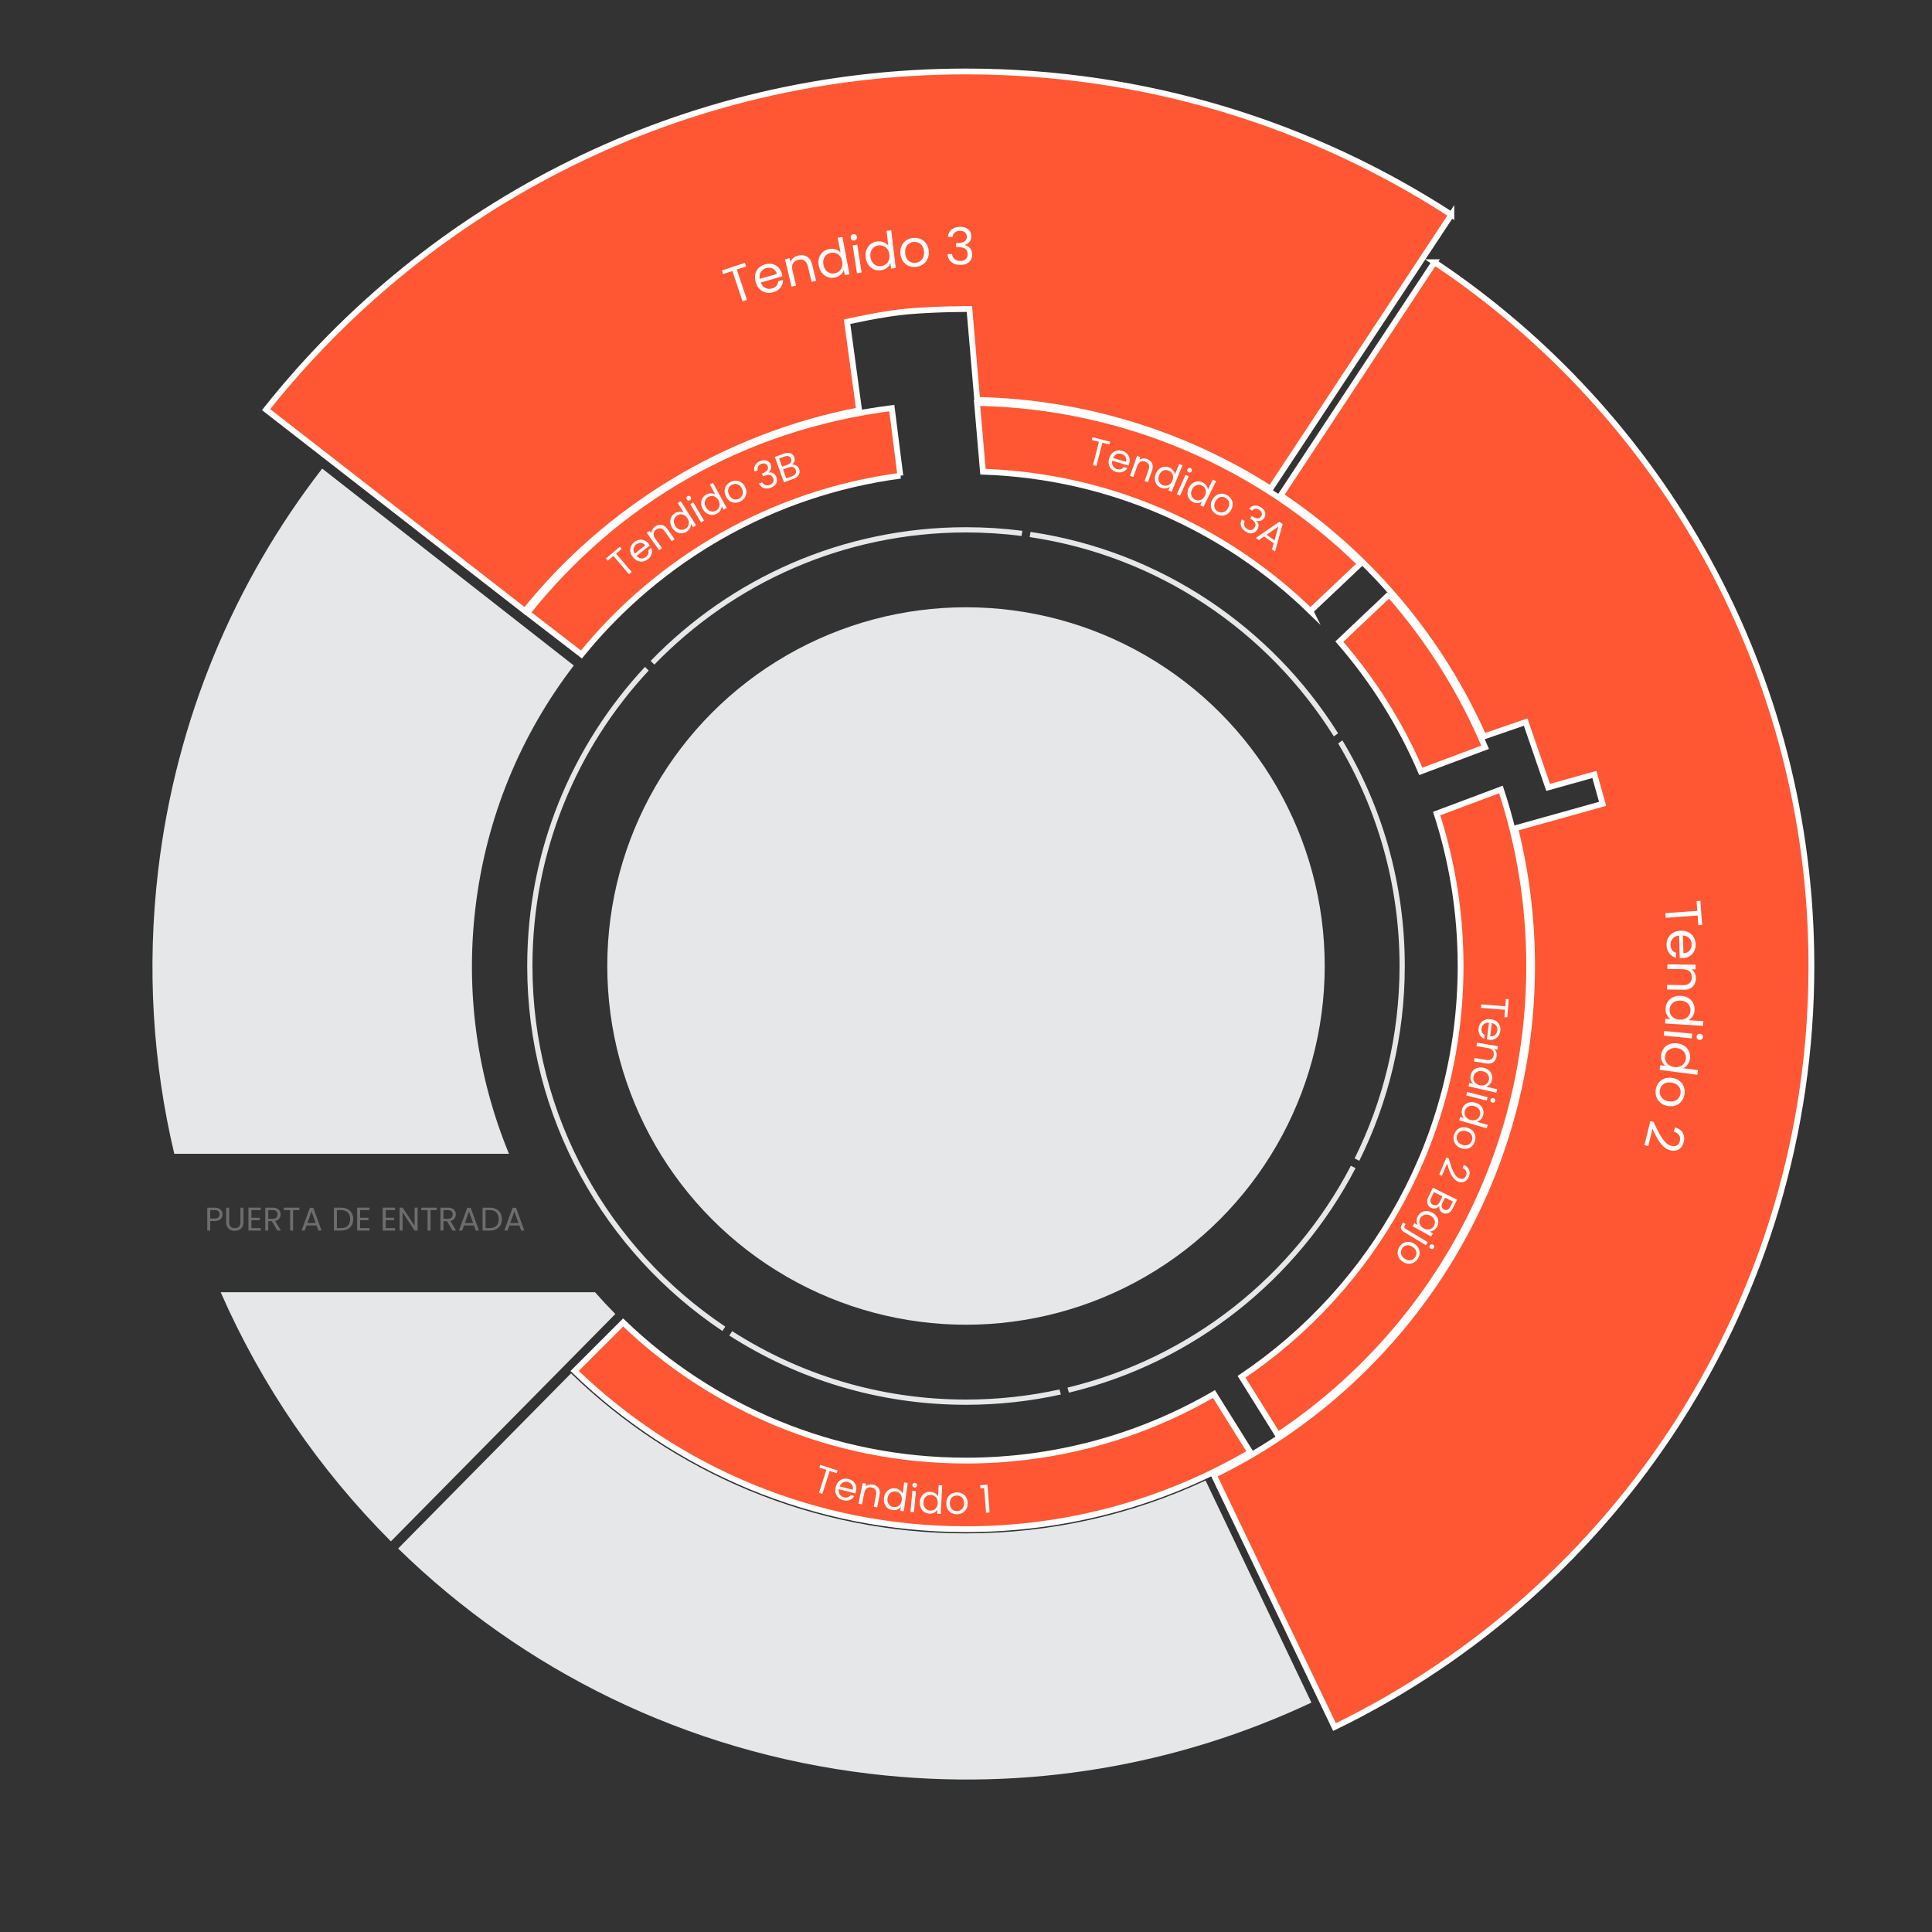 <?xml version="1.0" encoding="UTF-8"?>
<svg xmlns="http://www.w3.org/2000/svg" viewBox="0 0 5000 5000">
  <rect x="0" y="0" width="5000" height="5000" fill="#333333" stroke="none"/>
  <defs>
    <style>
      .cls-1 {
        fill: #e6e7e8;
      }

      .cls-2 {
        fill: #fffdfd;
      }

      .cls-3 {
        fill: #6d6d6d;
      }

      .cls-4 {
        fill: #ff5733;
        stroke: #fff;
        stroke-miterlimit: 10;
        stroke-width: 15px;
      }
    </style>
  </defs>
  <g id="Tendido_1" data-name="Tendido 1">
    <path class="cls-4" d="m2500,3780c-344.5,0-657.19-136.11-887.29-357.46l-125.55,125.54c262.23,253.47,619.32,409.42,1012.83,409.42,268.4,0,519.85-72.55,735.82-199.11l-94.05-150.68c-188.67,109.55-407.89,172.29-641.77,172.29Z"/>
  </g>
  <g id="Tendido_2_bajo" data-name="Tendido 2 bajo">
    <path class="cls-4" d="m3957.5,2500c0-159.57-25.66-313.15-73.05-456.84l-166.4,62.4c40.21,124.25,61.95,256.81,61.95,394.45,0,442.92-224.97,833.28-566.87,1063.09l94.05,150.68c392.03-261.23,650.33-707.33,650.33-1213.77Z"/>
    <path class="cls-4" d="m3595.28,1538.38l-129.02,122.12c86.62,99.61,158.07,212.76,210.81,335.83l166.41-62.4c-61.33-145.38-145.57-278.74-248.2-395.54Z"/>
  </g>
  <g id="Tendido_2_alto" data-name="Tendido 2 alto">
    <path class="cls-4" d="m3712.55,678.52l-398.1,603.56c228.96,153.41,412.25,369.67,525.2,624.09l108.75-37.42,58.17,169.05,119.7-33.47,21.24,75.95-223.38,62.46-2.77.95c28.5,114.06,43.63,233.41,43.63,356.3,0,579.07-335.98,1079.67-823.63,1317.51l312.37,652.15c730.52-354.38,1234.19-1103.2,1234.19-1969.66,0-759.86-387.36-1429.25-975.38-1821.48Z"/>
  </g>
  <g id="Tendido_bajo_3A" data-name="Tendido bajo 3A">
    <path class="cls-4" d="m3391.3,1581.34l129.02-122.12c-256.58-251.57-605.78-409.01-991.72-416.44l15.27,177.99c329.12,11.09,626.73,146.41,847.43,360.58Z"/>
  </g>
  <g id="Tendido_bajo_3B" data-name="Tendido bajo 3B">
    <path class="cls-4" d="m2330.16,1231.19l-22.19-175.06c-385.65,48.86-712.31,240.42-943.09,529.81l139.92,107.83c201.01-247.58,493.63-418.6,825.37-462.58Z"/>
  </g>
  <g id="Tendido_3_alto" data-name="Tendido 3 alto">
    <path class="cls-4" d="m3756.15,555.65c-361.67-234.5-793.01-370.69-1256.15-370.69-733.85,0-1387.84,341.9-1811.38,875.1l670.09,521.33c211.98-263.95,519.12-453.4,864.69-519.65l-31.12-228.97s91.1-21.32,160.37-27.1c75.6-6.31,156.19-5.93,156.19-5.93l20.14,235.23c277.36,5.61,540.68,89.8,759.13,229.77l468.04-709.11Z"/>
  </g>
  <g id="Bloqueados">
    <path class="cls-1" d="m2500,3622.02c-222.86,0-430.54-64.97-605.14-177.01l-7.5,11.3c176.75,113.46,387,179.27,612.63,179.27,84.32,0,166.48-9.2,245.56-26.64l-3.73-13.06c-77.89,17.11-158.8,26.14-241.83,26.14Z"/>
    <path class="cls-1" d="m1377.98,2500c0-295.43,114.18-564.19,300.81-764.56l-9.59-9.59c-189.09,202.83-304.78,474.98-304.78,774.16,0,393.91,200.57,740.96,505.15,944.63l7.49-11.3c-300.92-201.24-499.08-544.14-499.08-933.33Z"/>
    <path class="cls-1" d="m3622.02,2500c0,178.86-41.86,347.95-116.3,498l12.09,6.16c75.39-151.9,117.77-323.08,117.77-504.16,0-213.55-58.96-413.33-161.48-583.96l-11.04,7.97c100.92,168.38,158.95,365.4,158.95,575.99Z"/>
    <path class="cls-1" d="m2500,1377.98c48.71,0,96.69,3.11,143.76,9.13l2.08-13.41c-47.75-6.12-96.42-9.28-145.84-9.28-320.33,0-609.67,132.65-816.12,345.99l9.59,9.59c204-210.89,489.95-342.02,806.53-342.02Z"/>
    <path class="cls-1" d="m2762.61,3591.1l3.73,13.06c322.96-77.62,592.18-293.25,741.81-581.02l-12.08-6.16c-147.94,284.46-414.14,497.55-733.46,574.13Z"/>
    <path class="cls-1" d="m3451.93,1905.79l11.02-7.95c-172.72-275.62-460.49-471.78-796.02-521.21l-2.08,13.4c331.87,48.86,616.46,243.01,787.08,515.76Z"/>
    <circle class="cls-1" cx="2500" cy="2500" r="928.37"/>
    <path class="cls-1" d="m2500,3968.41c-397.34,0-757.81-157.82-1022.17-414.19l-447.47,453.3c320.62,313.02,743.26,526.55,1222.65,583.18,405.17,47.87,797.04-22.71,1140.94-184.38l-273.99-574.83c-188.35,87.85-398.43,136.91-619.96,136.91Z"/>
    <path class="cls-1" d="m1592.49,3400.6l-133.39,135.13-447.46,453.29c-184.98-185.15-334.83-403.87-440.53-644.72h968.83c16.94,19.28,34.46,38.05,52.55,56.3Z"/>
    <path class="cls-1" d="m1317.22,2985.99H451.03c-55.43-233.59-71.54-480.71-41.74-732.99,46.47-393.32,198.55-748.43,424.53-1040.34l501.71,392.67,149.46,116.98c-135.5,176.5-226.67,390.67-254.67,627.69-26.46,223.99,6.69,441.27,86.9,635.99"/>
  </g>
  <g id="Textos_2">
    <g>
      <path class="cls-3" d="m570.89,3155.06c-3.37,3.26-8.51,4.89-15.43,4.89h-11.39v24.74h-7.73v-59.25h19.12c6.69,0,11.77,1.62,15.26,4.84,3.48,3.23,5.23,7.4,5.23,12.5s-1.69,9.02-5.06,12.28Zm-5.91-4.29c2.04-1.87,3.06-4.53,3.06-7.99,0-7.31-4.19-10.96-12.58-10.96h-11.39v21.76h11.39c4.31,0,7.48-.93,9.52-2.8Z"/>
      <path class="cls-3" d="m593.11,3125.44v37.49c0,5.27,1.29,9.18,3.87,11.73,2.58,2.55,6.16,3.83,10.75,3.83s8.09-1.28,10.67-3.83c2.58-2.55,3.87-6.46,3.87-11.73v-37.49h7.73v37.4c0,4.93-.99,9.08-2.98,12.45-1.98,3.37-4.66,5.88-8.03,7.52-3.37,1.64-7.15,2.46-11.35,2.46s-7.98-.82-11.35-2.46c-3.37-1.64-6.03-4.15-7.99-7.52-1.96-3.37-2.93-7.52-2.93-12.45v-37.4h7.73Z"/>
      <path class="cls-3" d="m650.66,3131.73v19.8h21.59v6.38h-21.59v20.4h24.14v6.38h-31.88v-59.33h31.88v6.38h-24.14Z"/>
      <path class="cls-3" d="m717.72,3184.68l-14.11-24.22h-9.35v24.22h-7.73v-59.25h19.12c4.48,0,8.26.76,11.35,2.29,3.09,1.53,5.4,3.6,6.93,6.21,1.53,2.61,2.3,5.58,2.3,8.92,0,4.08-1.18,7.68-3.53,10.79-2.35,3.12-5.88,5.19-10.58,6.21l14.88,24.82h-9.26Zm-23.46-30.43h11.39c4.19,0,7.34-1.03,9.44-3.1,2.1-2.07,3.15-4.83,3.15-8.29s-1.03-6.23-3.1-8.16c-2.07-1.93-5.23-2.89-9.48-2.89h-11.39v22.44Z"/>
      <path class="cls-3" d="m774.67,3125.44v6.29h-16.15v52.96h-7.73v-52.96h-16.23v-6.29h40.12Z"/>
      <path class="cls-3" d="m819.21,3171.51h-25.84l-4.76,13.17h-8.16l21.42-58.91h8.92l21.33,58.91h-8.16l-4.76-13.17Zm-2.21-6.29l-10.71-29.92-10.71,29.92h21.42Z"/>
      <path class="cls-3" d="m899.4,3129.05c4.73,2.41,8.36,5.85,10.88,10.33,2.52,4.48,3.78,9.75,3.78,15.81s-1.26,11.32-3.78,15.77c-2.52,4.45-6.15,7.85-10.88,10.2-4.73,2.35-10.33,3.53-16.79,3.53h-18.45v-59.25h18.45c6.46,0,12.06,1.21,16.79,3.61Zm.72,43.18c4.02-4.05,6.04-9.73,6.04-17.04s-2.03-13.12-6.08-17.25c-4.05-4.14-9.87-6.21-17.47-6.21h-10.71v46.58h10.71c7.65,0,13.49-2.03,17.51-6.08Z"/>
      <path class="cls-3" d="m932,3131.73v19.8h21.59v6.38h-21.59v20.4h24.14v6.38h-31.88v-59.33h31.88v6.38h-24.14Z"/>
      <path class="cls-3" d="m998.3,3131.73v19.8h21.59v6.38h-21.59v20.4h24.14v6.38h-31.88v-59.33h31.88v6.38h-24.14Z"/>
      <path class="cls-3" d="m1080.75,3184.68h-7.73l-31.11-47.17v47.17h-7.73v-59.33h7.73l31.11,47.09v-47.09h7.73v59.33Z"/>
      <path class="cls-3" d="m1130.39,3125.44v6.29h-16.15v52.96h-7.73v-52.96h-16.23v-6.29h40.12Z"/>
      <path class="cls-3" d="m1171.1,3184.68l-14.11-24.22h-9.35v24.22h-7.73v-59.25h19.12c4.48,0,8.26.76,11.35,2.29,3.09,1.53,5.4,3.6,6.93,6.21,1.53,2.61,2.3,5.58,2.3,8.92,0,4.08-1.18,7.68-3.53,10.79-2.35,3.12-5.88,5.19-10.58,6.21l14.88,24.82h-9.26Zm-23.46-30.43h11.39c4.19,0,7.34-1.03,9.44-3.1,2.1-2.07,3.15-4.83,3.15-8.29s-1.03-6.23-3.1-8.16c-2.07-1.93-5.23-2.89-9.48-2.89h-11.39v22.44Z"/>
      <path class="cls-3" d="m1226.6,3171.51h-25.84l-4.76,13.17h-8.16l21.42-58.91h8.92l21.33,58.91h-8.16l-4.76-13.17Zm-2.21-6.29l-10.71-29.92-10.71,29.92h21.42Z"/>
      <path class="cls-3" d="m1284.11,3129.05c4.73,2.41,8.36,5.85,10.88,10.33,2.52,4.48,3.78,9.75,3.78,15.81s-1.26,11.32-3.78,15.77c-2.52,4.45-6.15,7.85-10.88,10.2-4.73,2.35-10.33,3.53-16.79,3.53h-18.45v-59.25h18.45c6.46,0,12.06,1.21,16.79,3.61Zm.72,43.18c4.02-4.05,6.04-9.73,6.04-17.04s-2.03-13.12-6.08-17.25c-4.05-4.14-9.87-6.21-17.47-6.21h-10.71v46.58h10.71c7.65,0,13.49-2.03,17.51-6.08Z"/>
      <path class="cls-3" d="m1343.99,3171.51h-25.84l-4.76,13.17h-8.16l21.42-58.91h8.92l21.33,58.91h-8.16l-4.76-13.17Zm-2.21-6.29l-10.71-29.92-10.71,29.92h21.42Z"/>
    </g>
  </g>
  <g id="Tendidos">
    <g>
      <path class="cls-2" d="m1927.75,680.14l3.12,9.34-23.97,8,26.24,78.6-11.48,3.83-26.24-78.6-24.1,8.04-3.12-9.34,59.55-19.88Z"/>
      <path class="cls-2" d="m2024.96,715.02l-55.98,16.12c2.41,6.78,6.33,11.49,11.75,14.12,5.42,2.64,11.19,3.07,17.33,1.31,5.03-1.45,8.88-3.82,11.58-7.14,2.69-3.31,4.15-7.12,4.39-11.44l12.53-3.61c.06,7.27-2.11,13.83-6.52,19.66-4.41,5.84-10.79,9.96-19.14,12.36-6.65,1.91-13.02,2.14-19.12.66-6.1-1.47-11.43-4.53-15.99-9.17-4.57-4.64-7.89-10.58-9.98-17.82-2.08-7.24-2.46-14.01-1.14-20.3,1.33-6.28,4.19-11.65,8.58-16.1,4.39-4.45,10-7.65,16.81-9.62,6.65-1.91,12.94-2.16,18.89-.73,5.95,1.43,11.03,4.27,15.26,8.55,4.23,4.27,7.26,9.6,9.1,15.99.64,2.22,1.18,4.6,1.64,7.14Zm-20.59-16.7c-2.88-2.63-6.24-4.29-10.09-4.98-3.85-.69-7.81-.45-11.9.73-5.88,1.69-10.35,5.01-13.4,9.95-3.05,4.94-3.92,10.82-2.6,17.64l44.22-12.73c-1.27-4.43-3.35-7.96-6.23-10.59Z"/>
      <path class="cls-2" d="m2088.61,664.26c6.59,3.94,11.07,10.82,13.42,20.65l9.99,41.78-11.64,2.78-9.59-40.1c-1.69-7.07-4.75-12.06-9.19-14.97-4.43-2.91-9.71-3.63-15.83-2.16-6.21,1.48-10.68,4.61-13.42,9.36-2.74,4.76-3.22,10.84-1.45,18.26l9.37,39.19-11.77,2.81-16.95-70.89,11.77-2.81,2.41,10.09c1.46-4.18,3.96-7.74,7.5-10.68,3.54-2.94,7.72-4.99,12.55-6.15,8.62-2.06,16.23-1.12,22.83,2.81Z"/>
      <path class="cls-2" d="m2119.72,667.42c1.92-6.09,5.18-11.15,9.79-15.18,4.61-4.03,10.13-6.65,16.58-7.87,5.57-1.05,11-.75,16.28.92,5.28,1.67,9.57,4.35,12.89,8.05l-7.17-37.9,12.02-2.27,18.29,96.71-12.02,2.27-2.55-13.46c-1.54,4.71-4.37,8.88-8.46,12.5-4.1,3.62-9.24,6.01-15.43,7.18-6.36,1.2-12.43.73-18.21-1.43-5.78-2.16-10.68-5.78-14.71-10.89-4.03-5.1-6.73-11.27-8.1-18.5-1.38-7.32-1.12-14.02.8-20.12Zm53.93-4.72c-2.94-3.59-6.46-6.11-10.56-7.54-4.11-1.43-8.38-1.73-12.83-.89s-8.3,2.65-11.56,5.43c-3.26,2.78-5.61,6.39-7.03,10.8-1.42,4.42-1.62,9.33-.6,14.73,1.04,5.49,3.03,10.05,5.97,13.69,2.94,3.64,6.45,6.18,10.51,7.62,4.06,1.44,8.32,1.74,12.76.9,4.44-.84,8.31-2.68,11.61-5.51,3.3-2.83,5.65-6.48,7.07-10.95,1.41-4.46,1.61-9.39.59-14.8-1.02-5.4-3-9.9-5.94-13.5Z"/>
      <path class="cls-2" d="m2204.92,620.86c-1.82-1.33-2.91-3.14-3.26-5.42-.35-2.28.14-4.33,1.47-6.15,1.33-1.82,3.14-2.91,5.42-3.26,2.19-.34,4.17.16,5.95,1.5s2.84,3.15,3.19,5.43c.35,2.28-.12,4.32-1.41,6.14-1.29,1.81-3.03,2.89-5.22,3.23-2.28.35-4.33-.14-6.15-1.47Zm13.74,12.28l11.13,72.03-11.96,1.85-11.13-72.03,11.96-1.85Z"/>
      <path class="cls-2" d="m2242.55,646.08c2.32-5.95,5.91-10.78,10.78-14.49,4.87-3.71,10.56-5.96,17.07-6.74,5.63-.68,11.03,0,16.18,2,5.15,2.02,9.26,4.98,12.32,8.9l-4.61-38.29,12.15-1.46,11.76,97.71-12.15,1.46-1.64-13.6c-1.86,4.6-4.95,8.57-9.29,11.9-4.33,3.33-9.62,5.38-15.87,6.13-6.43.77-12.45-.11-18.07-2.65-5.62-2.54-10.27-6.49-13.95-11.85-3.68-5.36-5.96-11.69-6.84-19-.89-7.39-.17-14.07,2.15-20.02Zm54.12-1.09c-2.69-3.78-6.03-6.53-10.03-8.24-4-1.71-8.25-2.29-12.74-1.75-4.49.54-8.46,2.09-11.9,4.65-3.44,2.56-6.02,6-7.73,10.31-1.71,4.31-2.24,9.2-1.58,14.66.67,5.55,2.35,10.23,5.04,14.06,2.69,3.83,6.02,6.6,9.97,8.31,3.96,1.71,8.18,2.3,12.67,1.76,4.49-.54,8.47-2.11,11.96-4.72,3.48-2.61,6.08-6.09,7.79-10.45,1.71-4.36,2.23-9.26,1.58-14.72-.66-5.46-2.33-10.08-5.02-13.86Z"/>
      <path class="cls-2" d="m2350.31,687.53c-5.75-2.7-10.4-6.79-13.95-12.26-3.55-5.48-5.6-11.98-6.14-19.49-.54-7.43.6-14.11,3.42-20.05,2.82-5.94,6.9-10.63,12.25-14.08,5.35-3.45,11.48-5.43,18.38-5.92s13.24.58,19.03,3.23c5.79,2.65,10.5,6.69,14.14,12.12,3.63,5.43,5.72,11.9,6.26,19.42.54,7.52-.64,14.25-3.55,20.19-2.91,5.94-7.08,10.67-12.51,14.17-5.44,3.5-11.6,5.5-18.5,6-6.81.49-13.09-.61-18.84-3.31Zm30.06-11.23c3.65-2.31,6.51-5.58,8.56-9.82,2.05-4.24,2.87-9.27,2.45-15.11-.42-5.84-1.93-10.71-4.52-14.61-2.59-3.9-5.82-6.72-9.67-8.44-3.86-1.72-7.96-2.43-12.29-2.12-4.42.32-8.4,1.6-11.92,3.86-3.53,2.25-6.25,5.5-8.17,9.72-1.92,4.23-2.67,9.26-2.25,15.1.43,5.93,1.87,10.85,4.33,14.76,2.46,3.91,5.57,6.73,9.34,8.46,3.77,1.73,7.82,2.44,12.15,2.13,4.33-.31,8.33-1.62,11.99-3.93Z"/>
      <path class="cls-2" d="m2462.62,594.08c5.64-4.65,12.98-7.02,22.02-7.09,6.03-.05,11.25,1,15.65,3.14,4.41,2.14,7.75,5.06,10.04,8.77,2.29,3.71,3.45,7.91,3.49,12.61.04,5.5-1.5,10.25-4.61,14.27-3.12,4.01-7.2,6.62-12.24,7.81v.66c5.78,1.38,10.37,4.13,13.77,8.27,3.4,4.14,5.13,9.58,5.18,16.32.04,5.05-1.08,9.61-3.35,13.66-2.28,4.05-5.71,7.25-10.3,9.59-4.59,2.34-10.13,3.54-16.6,3.59-9.4.07-17.13-2.33-23.2-7.2-6.07-4.87-9.49-11.83-10.27-20.87l11.7-.09c.66,5.31,2.87,9.64,6.62,12.98,3.75,3.34,8.73,4.99,14.93,4.94,6.21-.05,10.91-1.7,14.13-4.96,3.21-3.26,4.8-7.46,4.76-12.61-.05-6.65-2.3-11.42-6.76-14.31-4.46-2.89-11.16-4.3-20.12-4.23l-3.06.02-.08-10.11,3.19-.02c8.16-.15,14.31-1.55,18.46-4.2,4.15-2.65,6.2-6.72,6.16-12.22-.04-4.7-1.59-8.45-4.68-11.27-3.08-2.81-7.46-4.2-13.13-4.16-5.5.04-9.92,1.5-13.27,4.36-3.35,2.86-5.31,6.69-5.9,11.48l-11.84.09c.56-8.16,3.66-14.57,9.29-19.22Z"/>
      <path class="cls-2" d="m4405.06,2393.82l-9.82.71-1.82-25.2-82.64,5.97-.87-12.07,82.64-5.97-1.83-25.34,9.82-.71,4.52,62.61Z"/>
      <path class="cls-2" d="m4347.17,2479.42l-1.74-58.23c-7.17.66-12.7,3.28-16.6,7.88-3.9,4.59-5.75,10.08-5.56,16.47.15,5.23,1.5,9.56,4.04,12.99,2.54,3.43,5.87,5.79,9.99,7.09l.39,13.03c-7.06-1.74-12.87-5.47-17.43-11.19-4.56-5.72-6.97-12.92-7.23-21.61-.21-6.91,1.16-13.14,4.1-18.68,2.94-5.54,7.22-9.95,12.85-13.22,5.62-3.27,12.2-5.02,19.74-5.25,7.53-.22,14.18,1.08,19.94,3.93,5.76,2.84,10.25,6.95,13.47,12.31,3.22,5.36,4.94,11.58,5.15,18.67.21,6.91-1.12,13.07-3.97,18.48-2.86,5.41-6.88,9.63-12.06,12.67-5.19,3.04-11.1,4.66-17.75,4.85-2.31.07-4.75,0-7.32-.18Zm21.28-15.8c3.26-2.14,5.71-4.98,7.33-8.53,1.62-3.55,2.37-7.46,2.25-11.71-.18-6.12-2.29-11.26-6.32-15.45-4.03-4.18-9.51-6.48-16.44-6.89l1.37,46c4.61-.14,8.54-1.28,11.81-3.41Z"/>
      <path class="cls-2" d="m4380.56,2553.65c-5.45,5.41-13.23,8.04-23.34,7.87l-42.95-.69.19-11.97,41.22.66c7.27.12,12.86-1.61,16.78-5.19,3.92-3.57,5.92-8.51,6.02-14.8.1-6.38-1.81-11.49-5.74-15.32-3.93-3.83-9.71-5.81-17.33-5.93l-40.29-.64.19-12.1,72.87,1.16-.19,12.1-10.37-.17c3.68,2.45,6.51,5.76,8.49,9.91,1.97,4.16,2.92,8.71,2.84,13.68-.14,8.86-2.94,16-8.39,21.42Z"/>
      <path class="cls-2" d="m4369.78,2582.99c5.42,3.36,9.52,7.78,12.28,13.24,2.76,5.46,3.93,11.47,3.51,18.02-.36,5.66-2,10.84-4.92,15.54-2.92,4.7-6.59,8.2-11,10.49l38.49,2.46-.78,12.21-98.22-6.27.78-12.21,13.67.87c-4.19-2.67-7.52-6.43-10.01-11.3-2.49-4.87-3.53-10.44-3.13-16.73.41-6.46,2.38-12.22,5.9-17.28,3.52-5.06,8.25-8.92,14.2-11.55,5.94-2.64,12.59-3.73,19.93-3.26,7.43.47,13.86,2.39,19.29,5.76Zm-8.81,53.41c4.21-1.95,7.52-4.74,9.93-8.36,2.41-3.62,3.75-7.69,4.04-12.2.29-4.51-.51-8.69-2.4-12.55-1.89-3.85-4.8-7.01-8.72-9.49-3.93-2.47-8.64-3.88-14.12-4.23-5.58-.36-10.49.44-14.75,2.39-4.25,1.95-7.59,4.71-9.99,8.29-2.41,3.58-3.75,7.62-4.04,12.14-.29,4.51.53,8.72,2.46,12.62,1.93,3.9,4.88,7.08,8.85,9.56,3.97,2.47,8.7,3.89,14.19,4.24s10.34-.45,14.55-2.4Z"/>
      <path class="cls-2" d="m4378.46,2687.32l-72.54-7.07,1.17-12.05,72.54,7.07-1.17,12.05Zm15.3-10.27c1.74-1.43,3.76-2.04,6.06-1.82,2.29.22,4.16,1.21,5.59,2.95,1.43,1.74,2.04,3.76,1.81,6.06-.21,2.21-1.19,4-2.93,5.4-1.74,1.39-3.76,1.97-6.05,1.75-2.3-.22-4.16-1.19-5.6-2.88-1.44-1.7-2.05-3.65-1.83-5.86.22-2.3,1.21-4.16,2.95-5.59Z"/>
      <path class="cls-2" d="m4360,2707.27c5.19,3.72,8.98,8.4,11.37,14.03,2.39,5.63,3.16,11.7,2.31,18.21-.74,5.63-2.72,10.69-5.95,15.18-3.23,4.49-7.12,7.74-11.67,9.74l38.24,5.02-1.59,12.13-97.58-12.8,1.59-12.13,13.58,1.78c-4-2.94-7.07-6.92-9.23-11.94-2.16-5.02-2.83-10.65-2.01-16.9.84-6.42,3.19-12.03,7.04-16.85,3.85-4.82,8.83-8.34,14.94-10.58,6.11-2.24,12.81-2.88,20.11-1.92,7.38.97,13.67,3.31,18.86,7.04Zm-12.35,52.71c4.33-1.67,7.82-4.23,10.46-7.68,2.64-3.46,4.26-7.42,4.85-11.91.59-4.48.07-8.71-1.56-12.68-1.62-3.97-4.32-7.32-8.07-10.04-3.76-2.73-8.36-4.45-13.81-5.17-5.54-.73-10.5-.26-14.87,1.4-4.38,1.66-7.88,4.2-10.52,7.61-2.64,3.41-4.25,7.36-4.84,11.84-.59,4.48-.05,8.73,1.61,12.75,1.66,4.02,4.4,7.4,8.2,10.13,3.8,2.73,8.42,4.46,13.88,5.17,5.45.71,10.34.24,14.67-1.43Z"/>
      <path class="cls-2" d="m4293.17,2801.42c4.03-4.91,9.15-8.4,15.33-10.49,6.19-2.09,12.99-2.46,20.41-1.13,7.33,1.32,13.52,4.08,18.58,8.27,5.06,4.2,8.59,9.32,10.62,15.36,2.02,6.04,2.42,12.46,1.2,19.27-1.22,6.81-3.84,12.69-7.83,17.64-4,4.96-9.08,8.52-15.24,10.71-6.16,2.18-12.95,2.6-20.36,1.27-7.42-1.33-13.65-4.14-18.69-8.43-5.04-4.29-8.58-9.5-10.63-15.63-2.05-6.13-2.46-12.61-1.24-19.41,1.21-6.72,3.83-12.53,7.87-17.44Zm3.45,31.91c1.33,4.11,3.8,7.69,7.4,10.72,3.6,3.03,8.28,5.07,14.04,6.11,5.76,1.04,10.85.78,15.27-.77,4.42-1.55,7.94-3.98,10.57-7.29,2.62-3.31,4.32-7.11,5.09-11.38.79-4.36.52-8.53-.79-12.51-1.31-3.98-3.78-7.42-7.4-10.32-3.62-2.9-8.31-4.87-14.07-5.91-5.85-1.05-10.97-.87-15.37.55-4.4,1.42-7.9,3.73-10.51,6.96-2.61,3.22-4.29,6.97-5.06,11.25-.77,4.27-.49,8.47.84,12.58Z"/>
      <path class="cls-2" d="m4294.8,2934.54c4.12,7.58,8.73,14.26,13.84,20.04,5.11,5.78,10.63,9.39,16.58,10.85,5.6,1.38,10.34,1.1,14.24-.81,3.9-1.92,6.58-5.89,8.06-11.92,1.44-5.86.72-10.85-2.14-14.97-2.87-4.13-7.32-7.07-13.38-8.83l2.79-11.37c9.56,2.71,16.29,7.47,20.19,14.27,3.9,6.8,4.78,14.55,2.64,23.25-2.18,8.87-6.36,15.3-12.55,19.31-6.19,4-13.59,4.95-22.2,2.83-7.15-1.76-13.58-5.6-19.29-11.52-5.71-5.92-10.46-12.23-14.25-18.91-3.79-6.68-8.05-15.08-12.78-25.19l-10.92,44.43-9.82-2.41,15.26-62.12,8.39,2.06c6.1,13.09,11.2,23.43,15.32,31.02Z"/>
    </g>
    <g>
      <path class="cls-2" d="m1604.06,1414.84l4.8,5.63-14.46,12.33,40.43,47.4-6.92,5.91-40.43-47.4-14.53,12.39-4.8-5.63,35.91-30.63Z"/>
      <path class="cls-2" d="m1681.76,1411.74l-34.51,26.98c3.59,4.05,7.64,6.23,12.16,6.55,4.52.32,8.67-1,12.45-3.96,3.1-2.42,5.12-5.17,6.07-8.23.94-3.07.89-6.14-.16-9.21l7.72-6.04c2.09,5.05,2.42,10.23.98,15.54-1.43,5.31-4.72,9.98-9.87,14-4.1,3.2-8.48,5.15-13.15,5.83-4.67.69-9.24.06-13.73-1.89-4.49-1.95-8.47-5.16-11.96-9.62-3.49-4.46-5.66-9.07-6.5-13.83-.84-4.76-.36-9.3,1.46-13.64,1.81-4.34,4.82-8.15,9.02-11.43,4.1-3.2,8.42-5.14,12.97-5.82,4.55-.68,8.9-.12,13.05,1.67,4.15,1.79,7.77,4.66,10.84,8.59,1.07,1.37,2.12,2.87,3.15,4.52Zm-19.05-5.86c-2.75-1.02-5.56-1.24-8.43-.64-2.88.6-5.57,1.88-8.09,3.85-3.62,2.83-5.81,6.4-6.55,10.7-.74,4.3.31,8.64,3.14,13.03l27.26-21.31c-2.13-2.73-4.58-4.61-7.32-5.63Z"/>
      <path class="cls-2" d="m1712,1358.4c5.71.9,10.76,4.44,15.16,10.64l18.7,26.34-7.34,5.21-17.94-25.28c-3.16-4.46-6.7-7.08-10.61-7.86-3.91-.78-7.79.2-11.65,2.94-3.91,2.78-6.16,6.21-6.73,10.3-.58,4.09.8,8.47,4.12,13.14l17.54,24.71-7.42,5.27-31.72-44.69,7.42-5.27,4.52,6.36c-.15-3.32.59-6.51,2.23-9.55,1.64-3.04,3.98-5.65,7.03-7.81,5.44-3.86,11.01-5.34,16.71-4.44Z"/>
      <path class="cls-2" d="m1734.71,1351.8c-.37-4.79.49-9.23,2.57-13.33,2.08-4.1,5.2-7.48,9.36-10.14,3.59-2.3,7.47-3.61,11.61-3.93,4.15-.32,7.9.35,11.25,2l-15.62-24.43,7.75-4.96,39.87,62.34-7.75,4.96-5.55-8.68c.24,3.72-.56,7.42-2.4,11.09-1.85,3.67-4.76,6.78-8.75,9.33-4.1,2.62-8.47,3.99-13.1,4.11-4.64.12-9.07-1.04-13.32-3.47-4.25-2.43-7.86-5.97-10.84-10.64-3.02-4.72-4.71-9.47-5.08-14.26Zm36.3-18.41c-3.06-1.68-6.22-2.45-9.48-2.3-3.27.15-6.33,1.14-9.2,2.97-2.86,1.83-5.04,4.18-6.54,7.03-1.5,2.86-2.12,6.03-1.87,9.51.25,3.48,1.49,6.96,3.71,10.45,2.26,3.54,4.93,6.16,8.01,7.88,3.07,1.71,6.23,2.5,9.47,2.37,3.24-.13,6.29-1.12,9.16-2.95,2.86-1.83,5.05-4.2,6.56-7.1,1.51-2.9,2.13-6.11,1.86-9.62-.27-3.51-1.51-7-3.74-10.49-2.23-3.48-4.87-6.06-7.92-7.75Z"/>
      <path class="cls-2" d="m1781.17,1295.39c-1.64-.42-2.91-1.38-3.79-2.87-.88-1.49-1.12-3.06-.7-4.7.42-1.64,1.37-2.91,2.87-3.79,1.43-.85,2.96-1.06,4.57-.62,1.61.44,2.87,1.4,3.75,2.89.88,1.49,1.13,3.05.74,4.68-.39,1.63-1.3,2.87-2.74,3.72-1.49.88-3.06,1.12-4.7.7Zm13.03,4.72l27.95,47.14-7.83,4.64-27.95-47.14,7.83-4.64Z"/>
      <path class="cls-2" d="m1814.56,1302.4c-.05-4.8,1.11-9.18,3.47-13.13,2.36-3.95,5.7-7.11,10.02-9.48,3.74-2.05,7.69-3.09,11.85-3.13,4.16-.04,7.86.88,11.09,2.76l-13.94-25.43,8.07-4.42,35.56,64.89-8.07,4.42-4.95-9.03c0,3.73-1.06,7.37-3.15,10.9-2.09,3.54-5.21,6.45-9.36,8.72-4.27,2.34-8.72,3.41-13.35,3.21-4.63-.2-8.98-1.65-13.05-4.36-4.07-2.71-7.44-6.49-10.09-11.34-2.69-4.91-4.06-9.77-4.11-14.57Zm37.46-15.91c-2.94-1.89-6.04-2.87-9.31-2.94-3.27-.07-6.4.71-9.38,2.34-2.98,1.63-5.32,3.83-7,6.57-1.69,2.75-2.52,5.87-2.51,9.36.01,3.49,1.01,7.05,3,10.67,2.02,3.68,4.5,6.48,7.45,8.4,2.95,1.92,6.05,2.92,9.29,3.01s6.35-.69,9.33-2.32,5.32-3.85,7.02-6.64c1.7-2.79,2.54-5.95,2.51-9.47-.03-3.52-1.04-7.09-3.02-10.72-1.99-3.62-4.45-6.38-7.38-8.27Z"/>
      <path class="cls-2" d="m1901.48,1301.1c-4.77-.27-9.16-1.83-13.17-4.66-4.01-2.83-7.25-6.79-9.73-11.89-2.45-5.04-3.52-10.02-3.22-14.95.31-4.93,1.84-9.35,4.61-13.26,2.77-3.91,6.49-7,11.17-9.27s9.4-3.3,14.19-3.07c4.78.23,9.2,1.73,13.26,4.5,4.06,2.77,7.32,6.71,9.8,11.8,2.48,5.1,3.54,10.12,3.17,15.08-.37,4.96-1.96,9.42-4.77,13.39-2.82,3.97-6.56,7.09-11.24,9.36-4.62,2.25-9.31,3.23-14.07,2.96Zm17.84-16.25c1.91-2.63,2.98-5.71,3.23-9.25.25-3.53-.59-7.27-2.52-11.23-1.93-3.96-4.34-6.93-7.24-8.93-2.9-2-5.94-3.06-9.11-3.18-3.17-.12-6.23.53-9.17,1.96-3,1.46-5.41,3.47-7.24,6.03-1.83,2.56-2.83,5.58-2.98,9.07-.16,3.49.73,7.21,2.65,11.17,1.96,4.02,4.34,7.05,7.15,9.09,2.81,2.04,5.77,3.14,8.89,3.29,3.11.15,6.14-.49,9.08-1.92,2.94-1.43,5.36-3.46,7.27-6.09Z"/>
      <path class="cls-2" d="m1953.93,1204.4c2.64-4.82,7.1-8.52,13.4-11.1,4.2-1.71,8.13-2.44,11.8-2.18,3.67.26,6.83,1.37,9.46,3.32,2.63,1.95,4.62,4.56,5.96,7.83,1.56,3.83,1.82,7.58.76,11.25-1.06,3.67-3.18,6.63-6.37,8.87l.19.46c4.41-.65,8.39,0,11.92,1.93,3.53,1.94,6.25,5.26,8.17,9.95,1.44,3.52,1.93,7.01,1.47,10.47-.46,3.46-1.96,6.65-4.51,9.57-2.55,2.92-6.08,5.3-10.59,7.14-6.54,2.67-12.61,3.16-18.21,1.45-5.6-1.71-9.93-5.61-12.99-11.7l8.15-3.33c1.94,3.53,4.69,5.93,8.24,7.22,3.55,1.29,7.48,1.04,11.81-.72,4.32-1.77,7.14-4.23,8.48-7.41,1.33-3.17,1.27-6.55-.2-10.13-1.89-4.63-4.8-7.33-8.71-8.1-3.92-.78-8.99.11-15.23,2.66l-2.13.87-2.88-7.03,2.22-.91c5.65-2.38,9.56-5.08,11.71-8.08,2.16-3.01,2.45-6.42.89-10.25-1.34-3.27-3.47-5.46-6.41-6.56-2.94-1.1-6.38-.85-10.33.77-3.83,1.57-6.51,3.81-8.05,6.75-1.54,2.93-1.84,6.15-.91,9.66l-8.24,3.37c-1.89-5.85-1.51-11.19,1.12-16.01Z"/>
      <path class="cls-2" d="m2057.13,1203.13c2.54.86,4.8,2.25,6.8,4.15,1.99,1.91,3.46,4.18,4.4,6.81,1.19,3.33,1.42,6.63.68,9.9-.74,3.28-2.45,6.26-5.13,8.95-2.68,2.7-6.22,4.83-10.61,6.4l-24.48,8.76-23.49-65.62,23.54-8.42c4.46-1.6,8.52-2.22,12.18-1.87,3.67.35,6.73,1.5,9.2,3.45,2.47,1.95,4.26,4.49,5.39,7.63,1.39,3.89,1.49,7.48.3,10.78-1.19,3.29-3.31,6.12-6.36,8.49,2.52-.48,5.05-.28,7.59.58Zm-33.13,4.64l14.41-5.16c4.02-1.44,6.79-3.49,8.31-6.16,1.52-2.67,1.69-5.67.5-8.99-1.19-3.33-3.22-5.54-6.09-6.64-2.87-1.1-6.38-.9-10.52.58l-14.22,5.09,7.62,21.28Zm34.88,18.21c1.67-2.86,1.86-6.08.58-9.66-1.3-3.64-3.59-6.06-6.85-7.27-3.26-1.2-7-1.05-11.2.45l-14.88,5.33,8.29,23.16,15.16-5.43c4.27-1.53,7.24-3.72,8.9-6.58Z"/>
      <path class="cls-2" d="m2873.15,1143.21l-1.84,7.17-18.4-4.72-15.47,60.35-8.82-2.26,15.47-60.35-18.5-4.74,1.84-7.17,45.72,11.72Z"/>
      <path class="cls-2" d="m2920.46,1204.96l-41.93-12.67c-1.24,5.27-.69,9.84,1.65,13.71,2.34,3.88,5.81,6.51,10.41,7.9,3.76,1.14,7.17,1.21,10.22.22,3.05-.99,5.53-2.8,7.44-5.43l9.38,2.83c-2.93,4.62-6.97,7.87-12.14,9.75-5.17,1.89-10.88,1.88-17.13,0-4.98-1.5-9.09-3.97-12.34-7.39-3.25-3.42-5.37-7.52-6.36-12.32-.99-4.79-.67-9.9.97-15.32,1.64-5.42,4.16-9.85,7.56-13.28,3.4-3.43,7.4-5.65,11.99-6.67,4.59-1.02,9.44-.75,14.54.79,4.98,1.5,9.05,3.92,12.23,7.25,3.17,3.33,5.22,7.2,6.15,11.63.92,4.42.67,9.03-.78,13.81-.5,1.66-1.13,3.39-1.88,5.18Zm-6.18-18.95c-.75-2.84-2.19-5.26-4.33-7.26-2.14-2.01-4.75-3.47-7.81-4.4-4.4-1.33-8.58-1.06-12.52.81-3.95,1.87-6.89,5.23-8.84,10.07l33.12,10.01c1-3.32,1.13-6.4.39-9.23Z"/>
      <path class="cls-2" d="m2981.46,1198.95c2.55,5.18,2.56,11.35.03,18.52l-10.77,30.45-8.48-3,10.33-29.23c1.82-5.15,1.93-9.55.32-13.2-1.61-3.65-4.65-6.26-9.11-7.83-4.53-1.6-8.62-1.46-12.29.43-3.67,1.88-6.46,5.53-8.37,10.93l-10.1,28.57-8.58-3.03,18.27-51.67,8.58,3.03-2.6,7.35c2.63-2.04,5.66-3.26,9.1-3.68,3.43-.41,6.91,0,10.43,1.25,6.28,2.22,10.7,5.92,13.26,11.1Z"/>
      <path class="cls-2" d="m2999.95,1213.72c3.7-3.06,7.83-4.92,12.38-5.57,4.55-.66,9.11-.05,13.68,1.82,3.95,1.62,7.25,4.03,9.9,7.24,2.65,3.21,4.26,6.66,4.84,10.35l10.99-26.84,8.51,3.49-28.04,68.48-8.51-3.49,3.9-9.53c-2.9,2.34-6.39,3.81-10.45,4.42-4.07.6-8.29.01-12.67-1.78-4.5-1.84-8.14-4.63-10.9-8.35s-4.37-8.02-4.83-12.89c-.46-4.87.36-9.86,2.46-14.98,2.12-5.18,5.03-9.3,8.73-12.36Zm35.95,19.09c-.38-3.47-1.57-6.5-3.57-9.08-2.01-2.58-4.58-4.52-7.73-5.81-3.15-1.29-6.32-1.72-9.52-1.3s-6.15,1.73-8.85,3.94c-2.71,2.21-4.84,5.22-6.41,9.05-1.59,3.89-2.2,7.58-1.83,11.08.37,3.5,1.54,6.54,3.51,9.11,1.97,2.57,4.53,4.5,7.68,5.79s6.34,1.71,9.58,1.27c3.24-.44,6.22-1.78,8.94-4.01,2.72-2.24,4.86-5.27,6.42-9.09,1.57-3.82,2.16-7.47,1.78-10.94Z"/>
      <path class="cls-2" d="m3076.46,1232.63l-22.48,49.97-8.3-3.73,22.48-49.97,8.3,3.73Zm-3.63-13.37c-.6-1.59-.55-3.17.16-4.75s1.86-2.67,3.45-3.27c1.59-.6,3.17-.55,4.75.16,1.52.68,2.57,1.81,3.14,3.38.57,1.57.5,3.15-.21,4.73-.71,1.58-1.85,2.68-3.4,3.29-1.56.62-3.1.58-4.61-.1-1.58-.71-2.67-1.86-3.27-3.45Z"/>
      <path class="cls-2" d="m3086.33,1250.62c3.9-2.8,8.15-4.37,12.74-4.71,4.59-.34,9.1.57,13.53,2.75,3.83,1.88,6.95,4.52,9.38,7.9,2.42,3.38,3.79,6.94,4.12,10.66l12.8-26.02,8.26,4.06-32.66,66.4-8.25-4.06,4.54-9.24c-3.06,2.14-6.63,3.37-10.73,3.69-4.1.32-8.27-.56-12.52-2.65-4.37-2.15-7.8-5.17-10.3-9.08-2.5-3.9-3.81-8.3-3.93-13.19-.12-4.89,1.04-9.82,3.48-14.78,2.47-5.03,5.66-8.94,9.56-11.74Zm34.56,21.51c-.14-3.49-1.13-6.59-2.95-9.3-1.82-2.72-4.26-4.82-7.31-6.33-3.05-1.5-6.19-2.15-9.4-1.95-3.22.2-6.25,1.31-9.1,3.33-2.85,2.02-5.19,4.88-7.01,8.59-1.85,3.77-2.72,7.41-2.59,10.93.13,3.52,1.09,6.63,2.88,9.33,1.79,2.7,4.21,4.8,7.26,6.3,3.05,1.5,6.21,2.14,9.47,1.93,3.26-.21,6.33-1.35,9.19-3.39,2.86-2.05,5.21-4.92,7.03-8.63,1.82-3.71,2.66-7.31,2.52-10.79Z"/>
      <path class="cls-2" d="m3137.34,1321c-2.51-4.06-3.76-8.54-3.75-13.45.01-4.91,1.39-9.84,4.14-14.8,2.71-4.9,6.18-8.64,10.39-11.22,4.21-2.58,8.71-3.86,13.5-3.84s9.46,1.3,14,3.82,8.1,5.8,10.66,9.85,3.87,8.53,3.93,13.44c.06,4.91-1.28,9.85-4.03,14.8-2.75,4.96-6.26,8.71-10.53,11.26-4.27,2.55-8.84,3.81-13.7,3.78-4.86-.03-9.57-1.3-14.12-3.82-4.49-2.49-7.99-5.76-10.5-9.82Zm23.54,5.27c3.25.05,6.39-.84,9.42-2.67,3.03-1.83,5.61-4.66,7.75-8.51s3.18-7.53,3.15-11.06c-.03-3.52-.91-6.62-2.63-9.29-1.72-2.67-4.01-4.79-6.87-6.38-2.92-1.62-5.95-2.44-9.09-2.47-3.15-.03-6.19.89-9.14,2.77s-5.48,4.74-7.61,8.58c-2.17,3.91-3.28,7.6-3.33,11.07-.06,3.47.74,6.53,2.41,9.17,1.66,2.64,3.92,4.75,6.78,6.33,2.86,1.58,5.91,2.4,9.16,2.45Z"/>
      <path class="cls-2" d="m3246.64,1308.43c5.46-.61,11.05.93,16.77,4.61,3.81,2.45,6.66,5.26,8.56,8.42,1.89,3.16,2.79,6.38,2.71,9.65s-1.08,6.4-3,9.37c-2.24,3.48-5.16,5.83-8.77,7.08-3.61,1.24-7.25,1.2-10.92-.13l-.27.42c3.07,3.24,4.82,6.86,5.25,10.87.44,4.01-.72,8.14-3.46,12.4-2.06,3.2-4.63,5.6-7.73,7.21-3.1,1.61-6.58,2.21-10.43,1.79-3.86-.42-7.83-1.94-11.92-4.57-5.94-3.82-9.82-8.52-11.63-14.08-1.81-5.56-1.1-11.35,2.13-17.36l7.4,4.76c-1.77,3.62-2.17,7.25-1.18,10.89s3.44,6.73,7.36,9.25c3.92,2.52,7.57,3.42,10.93,2.69s6.09-2.72,8.18-5.97c2.7-4.21,3.25-8.13,1.64-11.79-1.61-3.65-5.25-7.3-10.91-10.94l-1.93-1.24,4.11-6.39,2.02,1.3c5.19,3.26,9.64,4.91,13.34,4.96,3.7.04,6.67-1.68,8.9-5.15,1.91-2.97,2.48-5.98,1.7-9.02-.78-3.04-2.96-5.71-6.55-8.02-3.48-2.24-6.86-3.14-10.14-2.72-3.29.42-6.1,2.02-8.44,4.8l-7.49-4.81c3.71-4.91,8.3-7.66,13.76-8.27Z"/>
      <path class="cls-2" d="m3296.32,1406.01l-24.77-17.63-13.55,9.38-7.82-5.57,60.71-41.85,8.55,6.09-19.73,71.01-7.82-5.57,4.42-15.88Zm2.17-7.54l10.14-35.98-30.68,21.37,20.53,14.61Z"/>
      <path class="cls-2" d="m3900.9,2632.79l-7.38-.58,1.5-18.94-62.11-4.92.72-9.07,62.11,4.92,1.51-19.04,7.38.58-3.72,47.05Z"/>
      <path class="cls-2" d="m3848.15,2689.97l5.32-43.48c-5.4-.33-9.81,1-13.23,3.97-3.42,2.97-5.42,6.84-6,11.61-.48,3.9.03,7.27,1.53,10.11,1.5,2.84,3.71,4.97,6.62,6.4l-1.19,9.73c-5.05-2.09-8.94-5.53-11.68-10.29-2.74-4.77-3.72-10.4-2.92-16.88.63-5.16,2.35-9.64,5.17-13.42,2.81-3.79,6.5-6.58,11.05-8.37,4.55-1.79,9.64-2.35,15.26-1.66,5.62.69,10.42,2.42,14.38,5.18,3.96,2.77,6.83,6.33,8.62,10.68,1.78,4.35,2.35,9.17,1.71,14.46-.63,5.16-2.32,9.59-5.05,13.29-2.74,3.69-6.21,6.38-10.4,8.05-4.2,1.67-8.78,2.2-13.75,1.59-1.72-.21-3.53-.53-5.42-.97Zm17.61-9.33c2.67-1.22,4.81-3.06,6.42-5.51,1.61-2.46,2.61-5.27,3-8.45.56-4.57-.42-8.63-2.94-12.2-2.52-3.57-6.33-5.9-11.44-6.99l-4.2,34.34c3.44.42,6.5.02,9.16-1.2Z"/>
      <path class="cls-2" d="m3864.51,2749.03c-4.67,3.4-10.75,4.47-18.24,3.2l-31.85-5.39,1.5-8.87,30.56,5.18c5.39.91,9.74.26,13.06-1.95,3.32-2.21,5.37-5.65,6.16-10.32.8-4.73-.04-8.75-2.53-12.04-2.48-3.29-6.55-5.42-12.21-6.38l-29.88-5.06,1.52-8.97,54.03,9.15-1.52,8.97-7.69-1.3c2.46,2.24,4.19,5.02,5.18,8.33.99,3.31,1.18,6.81.55,10.49-1.11,6.57-4,11.56-8.67,14.96Z"/>
      <path class="cls-2" d="m3853.29,2769.99c3.62,3.15,6.13,6.91,7.53,11.3,1.4,4.38,1.55,8.98.45,13.79-.95,4.16-2.79,7.81-5.51,10.95-2.73,3.14-5.87,5.3-9.42,6.47l28.28,6.43-2.04,8.97-72.16-16.41,2.04-8.97,10.04,2.28c-2.79-2.48-4.81-5.68-6.08-9.59-1.26-3.91-1.37-8.17-.32-12.79,1.08-4.75,3.23-8.79,6.45-12.12,3.22-3.34,7.19-5.63,11.92-6.88,4.73-1.25,9.79-1.26,15.18-.03,5.46,1.24,10,3.44,13.63,6.59Zm-12.93,38.59c3.36-.95,6.15-2.62,8.37-5.02,2.22-2.4,3.71-5.26,4.46-8.57.75-3.32.66-6.52-.28-9.6-.94-3.09-2.72-5.78-5.34-8.09-2.62-2.3-5.95-3.92-9.98-4.83-4.09-.93-7.84-.93-11.23,0-3.39.94-6.2,2.59-8.41,4.96-2.21,2.37-3.7,5.21-4.45,8.53-.75,3.32-.65,6.53.31,9.66.97,3.12,2.77,5.84,5.43,8.16,2.65,2.31,6,3.93,10.03,4.84,4.03.92,7.72.9,11.08-.04Z"/>
      <path class="cls-2" d="m3847.71,2848.34l-53.11-13.5,2.24-8.82,53.11,13.5-2.24,8.82Zm12.54-5.89c1.46-.87,3.03-1.09,4.71-.66,1.68.43,2.95,1.37,3.82,2.83.87,1.46,1.09,3.03.66,4.71-.41,1.61-1.34,2.84-2.79,3.67-1.45.83-3.02,1.04-4.7.61s-2.96-1.35-3.83-2.78c-.88-1.43-1.11-2.95-.7-4.56.43-1.68,1.37-2.95,2.83-3.82Z"/>
      <path class="cls-2" d="m3831.7,2861.15c3.43,3.36,5.71,7.26,6.85,11.73,1.13,4.46,1.01,9.06-.36,13.8-1.19,4.1-3.24,7.63-6.15,10.61-2.91,2.97-6.17,4.94-9.79,5.9l27.85,8.09-2.57,8.83-71.06-20.64,2.57-8.83,9.89,2.87c-2.64-2.64-4.47-5.95-5.5-9.93-1.03-3.98-.89-8.24.43-12.79,1.36-4.67,3.74-8.58,7.15-11.72,3.41-3.14,7.51-5.19,12.31-6.16,4.79-.97,9.85-.68,15.16.86,5.38,1.56,9.78,4.02,13.22,7.38Zm-15.19,37.76c3.41-.75,6.29-2.25,8.65-4.52,2.36-2.27,4.01-5.03,4.96-8.3.95-3.27,1.04-6.47.29-9.6s-2.37-5.93-4.85-8.39c-2.48-2.46-5.71-4.26-9.68-5.41-4.03-1.17-7.77-1.39-11.21-.65s-6.34,2.22-8.69,4.45c-2.35,2.23-4,4.98-4.95,8.25s-1.03,6.48-.26,9.66c.78,3.17,2.42,6,4.94,8.46,2.51,2.46,5.75,4.27,9.72,5.43,3.97,1.15,7.66,1.36,11.07.61Z"/>
      <path class="cls-2" d="m3771.24,2923.62c3.56-3.18,7.76-5.19,12.59-6.03,4.84-.84,9.93-.34,15.29,1.5,5.3,1.82,9.58,4.58,12.86,8.28,3.27,3.7,5.32,7.91,6.13,12.63.81,4.72.37,9.54-1.32,14.46-1.69,4.92-4.31,8.99-7.85,12.21-3.54,3.22-7.72,5.29-12.55,6.21-4.82.91-9.92.45-15.28-1.39-5.36-1.84-9.66-4.64-12.92-8.41-3.25-3.76-5.29-8.04-6.11-12.83-.82-4.79-.38-9.65,1.31-14.57,1.67-4.86,4.28-8.88,7.85-12.05Zm-1.1,24.1c.52,3.21,1.94,6.15,4.27,8.82,2.32,2.67,5.57,4.72,9.73,6.15,4.16,1.43,7.97,1.82,11.44,1.18,3.46-.64,6.36-2.04,8.69-4.21,2.33-2.16,4.02-4.79,5.09-7.87,1.08-3.15,1.37-6.28.85-9.39-.52-3.1-1.96-5.94-4.32-8.51-2.36-2.58-5.62-4.58-9.78-6-4.22-1.45-8.05-1.91-11.48-1.36-3.43.55-6.3,1.87-8.61,3.97-2.31,2.1-3.99,4.69-5.05,7.78-1.06,3.09-1.33,6.24-.82,9.45Z"/>
      <path class="cls-2" d="m3757.06,3022.87c2.18,6.11,4.83,11.61,7.96,16.49,3.12,4.88,6.81,8.21,11.05,9.98,4,1.67,7.55,2.02,10.67,1.05,3.12-.97,5.57-3.62,7.37-7.92,1.75-4.18,1.8-7.97.15-11.37s-4.62-6.1-8.91-8.11l3.39-8.12c6.79,3.12,11.23,7.44,13.34,12.95,2.11,5.5,1.86,11.36-.73,17.58-2.65,6.33-6.5,10.63-11.56,12.89-5.06,2.26-10.67,2.1-16.82-.47-5.11-2.13-9.44-5.73-12.99-10.79-3.56-5.06-6.36-10.3-8.39-15.7-2.04-5.41-4.23-12.14-6.57-20.2l-13.26,31.74-7.01-2.93,18.55-44.38,6,2.51c3.01,10.43,5.6,18.71,7.78,24.82Z"/>
      <path class="cls-2" d="m3719.17,3125.87c-2.43,1.14-5.02,1.72-7.78,1.73-2.76.01-5.39-.6-7.9-1.85-3.17-1.57-5.62-3.79-7.36-6.66-1.74-2.87-2.58-6.21-2.52-10.01.06-3.8,1.12-7.79,3.2-11.97l11.54-23.3,62.46,30.93-11.09,22.4c-2.1,4.24-4.59,7.51-7.47,9.8-2.88,2.29-5.89,3.59-9.02,3.9-3.13.31-6.19-.27-9.17-1.75-3.71-1.83-6.27-4.35-7.7-7.55-1.43-3.2-1.87-6.71-1.31-10.53-1.48,2.09-3.44,3.71-5.86,4.85Zm-17.12-15.23c.79,3.22,2.88,5.67,6.29,7.35,3.46,1.71,6.79,1.87,9.97.47,3.19-1.4,5.77-4.1,7.75-8.1l7.01-14.16-22.04-10.92-7.14,14.43c-2.01,4.06-2.62,7.7-1.84,10.92Zm37.75-11.1l-6.79,13.71c-1.89,3.82-2.46,7.22-1.7,10.2s2.72,5.25,5.88,6.82c3.17,1.57,6.16,1.75,8.99.55,2.83-1.2,5.22-3.78,7.17-7.72l6.7-13.53-20.25-10.03Z"/>
      <path class="cls-2" d="m3718.26,3148.51c2.6,4.04,3.95,8.36,4.06,12.96.11,4.6-1.02,9.03-3.38,13.28-2.33,4.2-5.26,7.33-8.79,9.42-3.52,2.08-7.08,3.12-10.66,3.11l8.74,4.86-4.47,8.04-47.88-26.65,4.47-8.04,8.91,4.96c-1.92-3.13-2.93-6.76-3.03-10.9-.1-4.14,1-8.28,3.3-12.41,2.37-4.25,5.55-7.51,9.56-9.79,4.01-2.27,8.46-3.34,13.35-3.22,4.89.13,9.75,1.54,14.58,4.23,4.89,2.72,8.64,6.1,11.24,10.14Zm-23.23,33.42c3.49.03,6.64-.79,9.44-2.47,2.81-1.68,5.04-4.01,6.69-6.98,1.65-2.97,2.46-6.07,2.43-9.29-.04-3.22-.99-6.31-2.86-9.26-1.87-2.95-4.61-5.43-8.22-7.44-3.67-2.04-7.26-3.09-10.78-3.14-3.52-.05-6.67.75-9.46,2.4-2.79,1.65-5.01,3.96-6.66,6.94-1.65,2.97-2.46,6.09-2.41,9.36.05,3.27,1.03,6.39,2.92,9.35,1.9,2.96,4.65,5.45,8.27,7.46,3.61,2.01,7.16,3.03,10.65,3.07Z"/>
      <path class="cls-2" d="m3633.09,3188.06c-4.17-2.51-6.59-5.41-7.26-8.69-.67-3.28.22-6.95,2.66-11.01l2.74-4.54,6.6,3.97-1.96,3.26c-1.31,2.17-1.8,3.96-1.47,5.36.32,1.4,1.51,2.72,3.57,3.96l56.96,34.31-4.7,7.79-57.14-34.41Zm70.87,32.35c1.63-.38,3.19-.12,4.67.77,1.48.89,2.44,2.15,2.87,3.77.43,1.62.19,3.17-.7,4.66-.89,1.48-2.16,2.42-3.79,2.8-1.63.38-3.19.12-4.67-.77-1.49-.89-2.44-2.15-2.87-3.77-.43-1.62-.19-3.17.7-4.65.89-1.49,2.16-2.42,3.79-2.8Z"/>
      <path class="cls-2" d="m3632.47,3216.71c4.22-2.23,8.79-3.16,13.68-2.81,4.89.35,9.72,2.07,14.47,5.15,4.7,3.05,8.19,6.76,10.48,11.14,2.28,4.38,3.25,8.96,2.9,13.73-.36,4.78-1.95,9.34-4.78,13.71-2.83,4.36-6.35,7.68-10.56,9.95-4.21,2.27-8.77,3.27-13.68,2.99-4.9-.28-9.73-1.96-14.49-5.04-4.76-3.08-8.26-6.84-10.51-11.28-2.25-4.44-3.19-9.08-2.83-13.93.36-4.85,1.96-9.46,4.79-13.82,2.79-4.31,6.3-7.58,10.52-9.8Zm-6.89,23.12c-.27,3.24.4,6.43,2.01,9.58,1.61,3.15,4.26,5.92,7.96,8.32,3.69,2.4,7.3,3.7,10.81,3.91s6.67-.45,9.45-1.98c2.78-1.53,5.06-3.67,6.84-6.41,1.81-2.8,2.84-5.76,3.09-8.9.25-3.14-.46-6.24-2.13-9.31-1.67-3.07-4.35-5.8-8.04-8.19-3.75-2.43-7.35-3.8-10.81-4.09-3.46-.3-6.56.29-9.31,1.77-2.75,1.48-5.01,3.59-6.78,6.33s-2.8,5.73-3.07,8.97Z"/>
    </g>
    <g>
      <path class="cls-2" d="m2167.69,3805.52l-2.27,7.04-18.09-5.81-19.06,59.31-8.66-2.79,19.06-59.31-18.18-5.84,2.26-7.04,44.94,14.44Z"/>
      <path class="cls-2" d="m2213.52,3865.04l-42.37-11.11c-1.05,5.31-.33,9.86,2.16,13.64,2.49,3.79,6.05,6.29,10.7,7.51,3.8,1,7.21.94,10.23-.16,3.01-1.1,5.42-3.01,7.23-5.7l9.48,2.48c-2.75,4.72-6.68,8.12-11.77,10.2-5.09,2.08-10.8,2.29-17.12.63-5.03-1.32-9.23-3.62-12.61-6.92-3.38-3.3-5.65-7.32-6.81-12.07-1.17-4.75-1.03-9.87.4-15.35,1.44-5.48,3.79-10,7.07-13.55,3.27-3.55,7.19-5.92,11.73-7.11,4.55-1.19,9.4-1.1,14.56.25,5.03,1.32,9.19,3.58,12.49,6.79,3.29,3.21,5.49,7,6.58,11.39,1.09,4.39,1,9-.27,13.84-.44,1.68-1,3.42-1.68,5.24Zm-6.88-18.71c-.85-2.81-2.38-5.17-4.6-7.1-2.22-1.93-4.87-3.29-7.97-4.11-4.45-1.17-8.61-.74-12.48,1.28-3.87,2.02-6.69,5.48-8.46,10.39l33.47,8.77c.88-3.35.89-6.43.04-9.24Z"/>
      <path class="cls-2" d="m2273.73,3851.16c3.26,4.77,4.15,10.88,2.66,18.33l-6.33,31.67-8.82-1.76,6.08-30.4c1.07-5.36.55-9.73-1.56-13.11-2.11-3.38-5.49-5.53-10.13-6.46-4.71-.94-8.74-.22-12.11,2.17-3.37,2.39-5.61,6.39-6.74,12.01l-5.94,29.71-8.92-1.78,10.74-53.74,8.92,1.78-1.53,7.65c2.31-2.39,5.14-4.04,8.48-4.93,3.34-.9,6.84-.98,10.5-.25,6.54,1.31,11.44,4.34,14.7,9.11Z"/>
      <path class="cls-2" d="m2293.11,3862.15c2.82-3.89,6.35-6.71,10.6-8.49,4.25-1.77,8.81-2.33,13.7-1.66,4.23.58,8.02,2.09,11.39,4.54,3.36,2.45,5.79,5.38,7.27,8.82l3.93-28.73,9.11,1.25-10.04,73.32-9.11-1.25,1.4-10.21c-2.23,3-5.23,5.29-9.02,6.89-3.79,1.6-8.02,2.08-12.71,1.44-4.82-.66-9.04-2.45-12.64-5.36-3.6-2.92-6.24-6.67-7.89-11.28-1.66-4.6-2.11-9.64-1.36-15.12.76-5.55,2.55-10.26,5.37-14.15Zm39.58,9.51c-1.24-3.26-3.15-5.9-5.73-7.9-2.59-2-5.56-3.24-8.93-3.7-3.37-.46-6.55-.09-9.54,1.12-2.99,1.21-5.52,3.21-7.59,6.03-2.07,2.81-3.38,6.27-3.94,10.36-.57,4.16-.24,7.89.99,11.19,1.23,3.3,3.12,5.95,5.67,7.94,2.55,2,5.51,3.23,8.88,3.69,3.37.46,6.57.08,9.6-1.16,3.03-1.23,5.58-3.27,7.65-6.12,2.07-2.84,3.39-6.31,3.95-10.41.56-4.09.22-7.77-1.01-11.04Z"/>
      <path class="cls-2" d="m2370.4,3859l-5.11,54.56-9.06-.85,5.11-54.56,9.06.85Zm-7.76-11.47c-1.08-1.31-1.54-2.82-1.38-4.55.16-1.73.9-3.13,2.2-4.21,1.31-1.08,2.82-1.54,4.55-1.38,1.66.16,3.01.89,4.06,2.19,1.05,1.3,1.49,2.82,1.33,4.54-.16,1.73-.88,3.13-2.15,4.22-1.27,1.09-2.74,1.55-4.4,1.4-1.73-.16-3.13-.9-4.21-2.2Z"/>
      <path class="cls-2" d="m2384.69,3872.97c2.48-4.11,5.76-7.23,9.84-9.36,4.08-2.13,8.58-3.07,13.51-2.81,4.26.22,8.17,1.4,11.73,3.55,3.56,2.15,6.23,4.87,7.99,8.17l1.48-28.96,9.19.47-3.78,73.9-9.19-.47.53-10.29c-1.96,3.17-4.77,5.72-8.4,7.63-3.64,1.92-7.82,2.75-12.54,2.51-4.86-.25-9.21-1.67-13.05-4.27-3.84-2.6-6.78-6.12-8.82-10.56-2.04-4.44-2.92-9.43-2.64-14.95.29-5.59,1.67-10.44,4.15-14.56Zm40.24,6.11c-1.51-3.15-3.64-5.61-6.38-7.39-2.75-1.77-5.82-2.75-9.21-2.92-3.4-.17-6.53.47-9.41,1.92-2.88,1.46-5.23,3.67-7.05,6.65-1.82,2.98-2.84,6.53-3.05,10.66-.21,4.2.43,7.88,1.94,11.06,1.5,3.18,3.62,5.66,6.33,7.43s5.77,2.75,9.16,2.92c3.4.17,6.55-.48,9.46-1.97,2.91-1.49,5.28-3.74,7.1-6.75,1.82-3.01,2.84-6.58,3.05-10.71.21-4.13-.44-7.76-1.95-10.91Z"/>
      <path class="cls-2" d="m2462.57,3915.56c-4.19-2.29-7.48-5.58-9.89-9.86-2.41-4.28-3.63-9.25-3.69-14.92-.05-5.6,1.12-10.56,3.51-14.88,2.39-4.32,5.68-7.65,9.86-9.99,4.18-2.34,8.87-3.53,14.07-3.58,5.2-.05,9.91,1.06,14.13,3.32s7.57,5.52,10.04,9.76c2.47,4.25,3.73,9.2,3.79,14.87.05,5.67-1.15,10.66-3.61,14.98-2.46,4.32-5.81,7.67-10.06,10.04-4.25,2.37-8.97,3.58-14.17,3.63-5.13.05-9.79-1.08-13.98-3.37Zm23.09-7.01c2.85-1.56,5.15-3.88,6.89-6.96,1.74-3.08,2.59-6.83,2.55-11.22-.04-4.4-.94-8.13-2.7-11.18-1.76-3.05-4.05-5.31-6.86-6.79-2.81-1.47-5.85-2.2-9.12-2.17-3.33.03-6.38.81-9.13,2.33-2.75,1.52-4.95,3.83-6.59,6.91-1.64,3.08-2.44,6.82-2.4,11.22.04,4.47.89,8.23,2.55,11.28,1.66,3.05,3.86,5.31,6.61,6.79,2.75,1.47,5.75,2.2,9.02,2.17,3.27-.03,6.33-.82,9.18-2.38Z"/>
      <path class="cls-2" d="m2537.38,3851.82l-.64-8.28,18.75-1.44,5.54,72.09-9.17.7-4.9-63.81-9.57.74Z"/>
    </g>
  </g>
</svg>